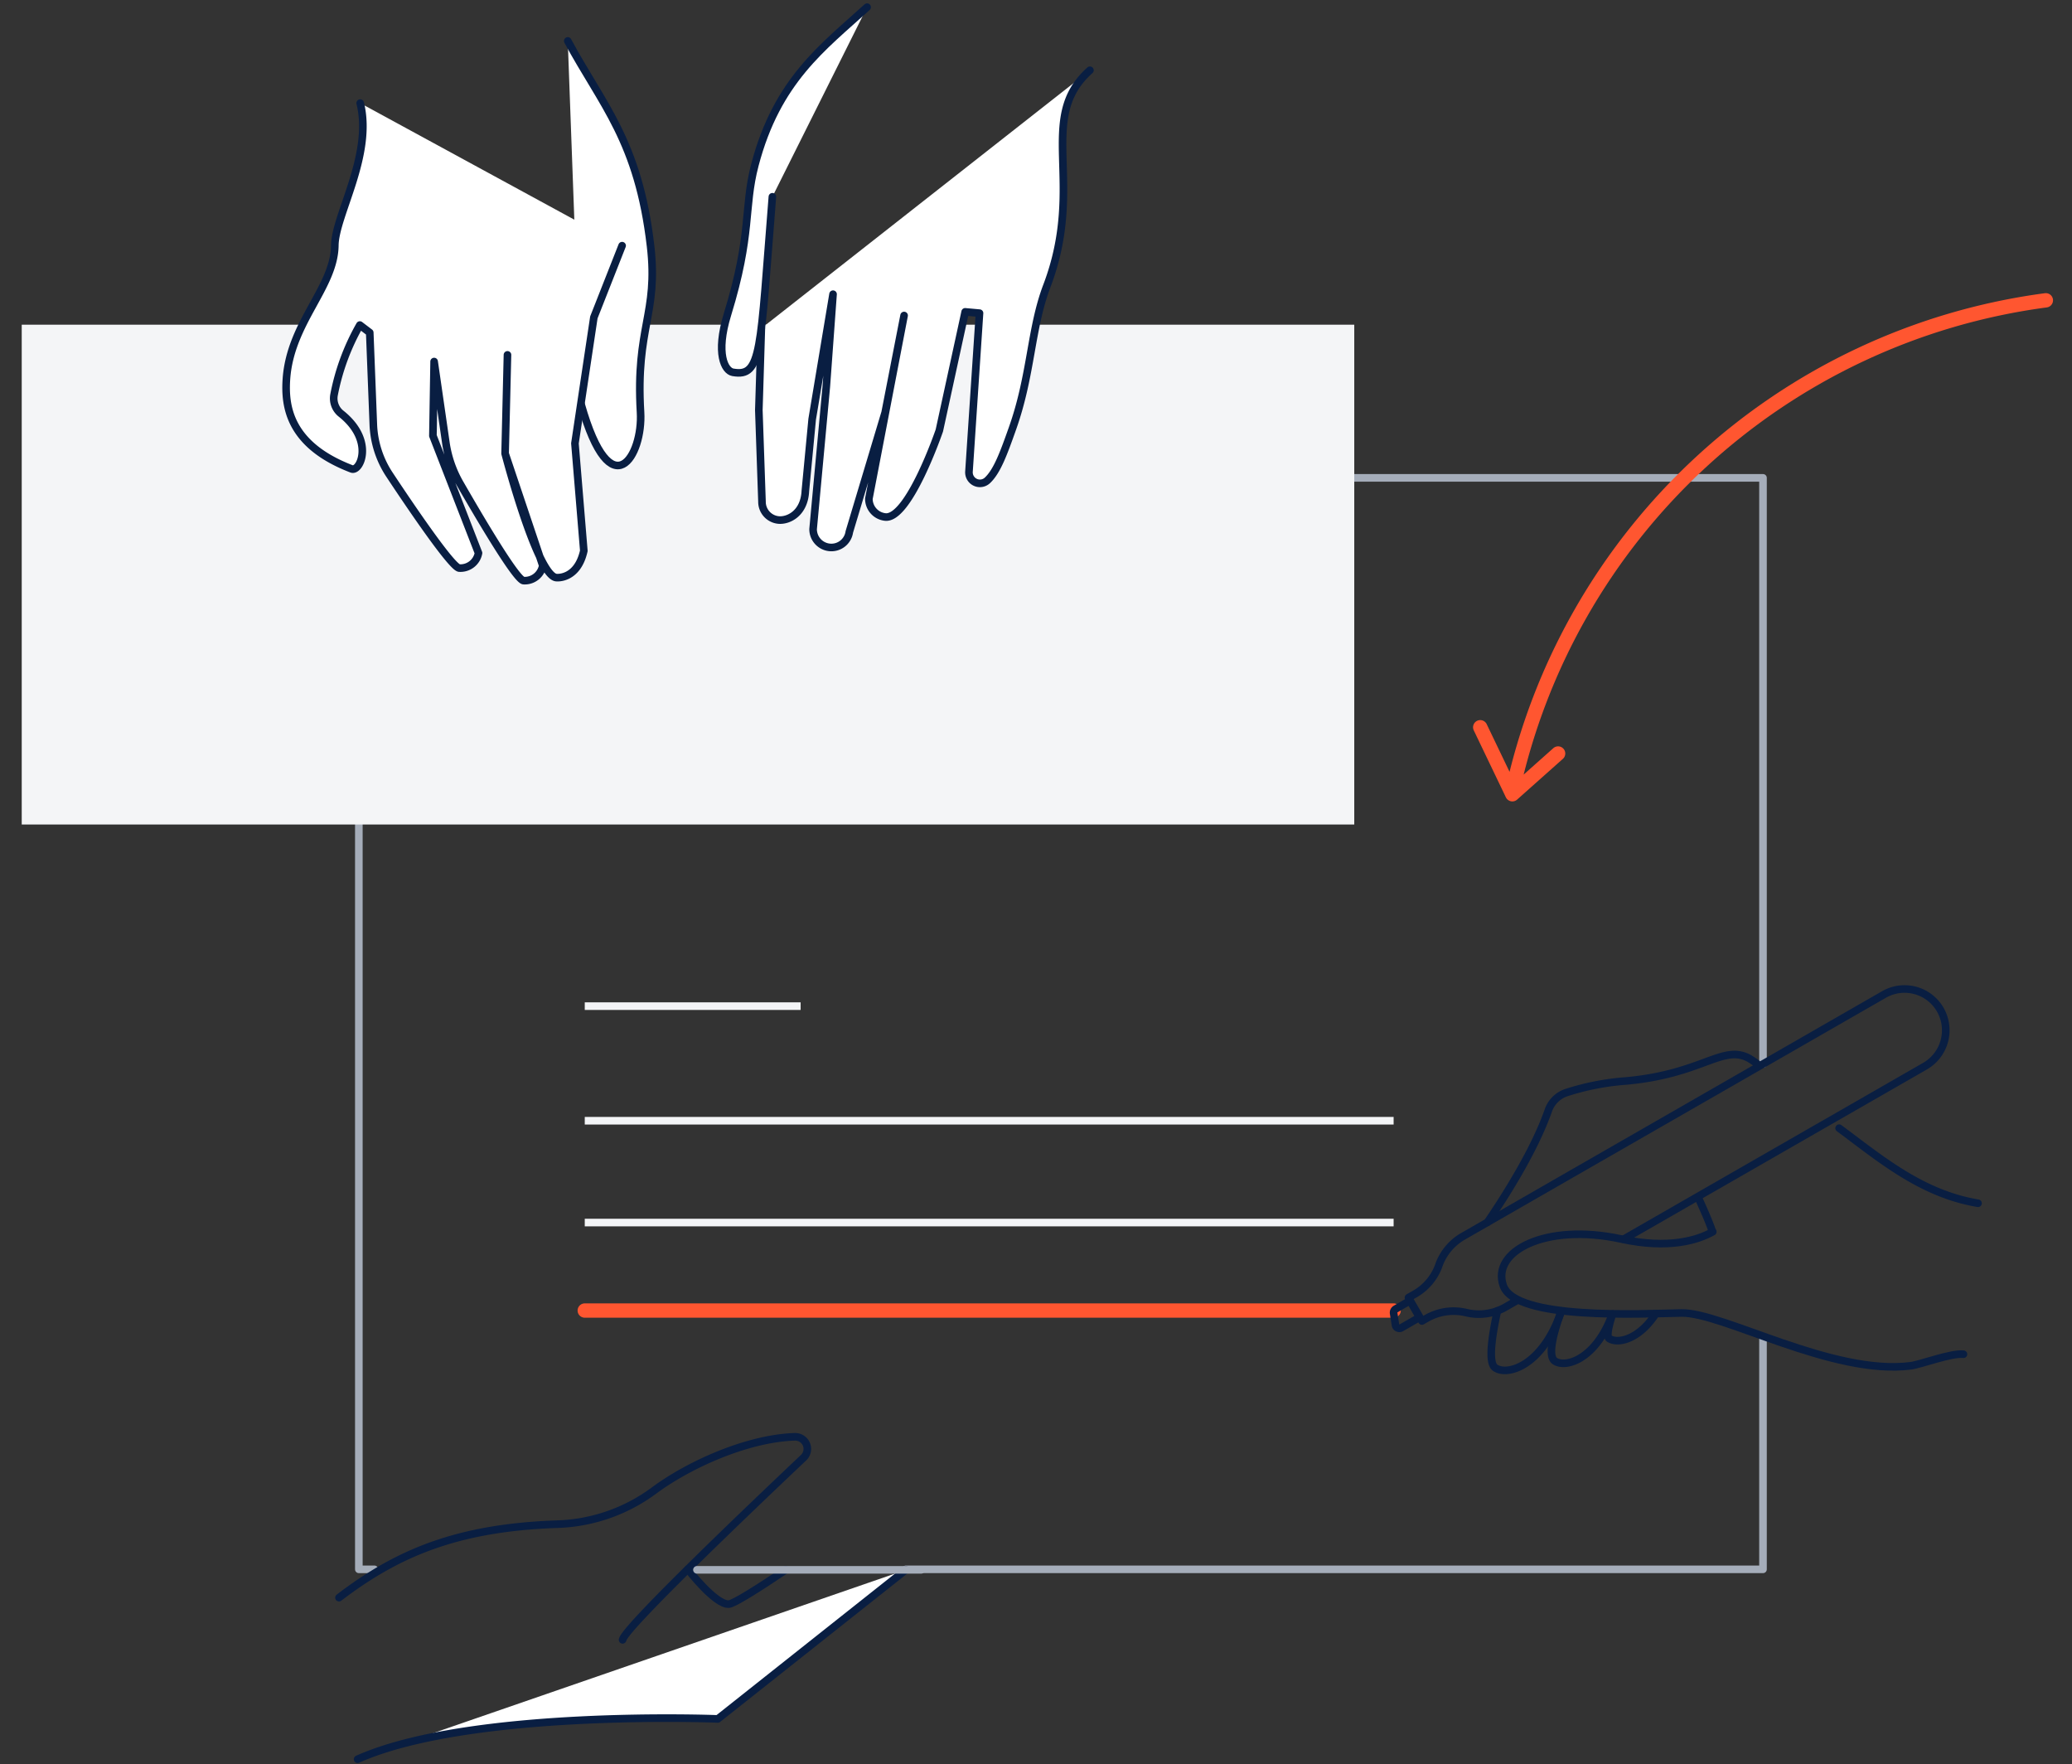 <svg xmlns="http://www.w3.org/2000/svg" fill="none" viewBox="0 0 289 246">
  <rect x="0" y="0" width="289" height="246" fill="#333333" stroke="none"/>
  <path stroke="#A5ADBA" stroke-linecap="round" stroke-linejoin="round" stroke-width="1.06" d="M126.351 218.85h119.55v-32.38M245.901 148.37V66.64H50.051v152.21h2.17"/>
  <path stroke="#F4F5F7" stroke-miterlimit="10" stroke-width="1.06" d="M81.561 156.29h112.82M81.561 170.49h112.82"/>
  <path stroke="#FF5630" stroke-linecap="round" stroke-linejoin="round" stroke-width="2" d="M81.561 182.76h112.82"/>
  <path fill="#F4F5F7" d="M188.891 45.28H3.031v69.7h185.86v-69.7z"/>
  <path stroke="#091E42" stroke-linecap="round" stroke-linejoin="round" stroke-width="1.06" d="M226.451 172.82l42.06-24.15a5.772 5.772 0 002.12-7.86v0a5.748 5.748 0 00-7.86-2.12l-58.73 33.73a7.61 7.61 0 00-3.31 3.91l-.07.21a7.52 7.52 0 01-3.31 3.91l-.9.51 1.88 3.26.66-.38a7.568 7.568 0 015.51-.79 7.473 7.473 0 005.51-.79l1.62-.93M194.641 184.78l-.26-1.65a.591.591 0 01.28-.58l2-1.16 1.33 2.32-2.56 1.47a.549.549 0 01-.79-.4zM217.781 182.82c-1.05 2.84-2 6.3-.89 7 1.57 1 5.75-.35 8-6.56M224.921 183.26s-1.06 3-.48 3.4c1.26.81 4.2.09 6.49-3.43M256.521 157.33c5.71 4.22 11.44 9.14 19.37 10.47"/>
  <path stroke="#091E42" stroke-linecap="round" stroke-linejoin="round" stroke-width="1.06" d="M207.471 170.45c2.72-4 6.58-10.16 8.49-15.59a4.005 4.005 0 012.48-2.48 35.242 35.242 0 018.29-1.63c10.59-.93 13.49-5.07 17.12-3.22.433.247.847.524 1.24.83M236.851 166.97s1.49 3.2 2 4.79M208.861 182.8c-.67 3.05-1.37 7.14-.35 7.91 1.64 1.23 6.64-.14 9.27-7.89"/>
  <path stroke="#091E42" stroke-linecap="round" stroke-linejoin="round" stroke-width="1.06" d="M238.891 171.77c-2 1.14-6.13 2.49-12.84 1-10.44-2.25-18.08 1.72-16.37 6.53 1.71 4.81 19.15 3.91 24.85 3.8 5.7-.11 21.09 8.78 32 7.36 1.36-.18 5.62-1.8 7.33-1.61"/>
  <path fill="#fff" d="M81.051 56.38c4.2 14.8 8.65 7.1 8.29 1.11-.7-11.85 2.5-13.7 1.4-23.17-1.7-14.67-6.77-19.72-11.55-28.61"/>
  <path stroke="#091E42" stroke-linecap="round" stroke-linejoin="round" stroke-width="1.06" d="M81.051 56.38c4.2 14.8 8.65 7.1 8.29 1.11-.7-11.85 2.5-13.7 1.4-23.17-1.7-14.67-6.77-19.72-11.55-28.61"/>
  <path fill="#fff" d="M50.241 14.38c1.8 7.28-3.49 15.62-3.54 19.84-.07 5.88-6.19 10.73-6.75 18.62-.26 3.75.34 9.2 9.09 12.55 1.19.46 3.26-3.93-1.45-7.69a2.71 2.71 0 01-1-2.63 31.736 31.736 0 013.6-9.74l1.38 1.05.5 12.84c.1 2.497.886 4.92 2.27 7 3.13 4.73 8.76 13 9.73 13a2.56 2.56 0 002.67-2.1l-6.36-16.35.17-10.35 1.64 11.34a16.078 16.078 0 002 5.72c2.64 4.59 7.83 13.43 8.84 13.49a2.55 2.55 0 002.67-2.1l-5.25-15.63.33-13.75-.33 13.75s4.49 17.22 7.18 17.31c0 0 2.89.31 3.8-3.74l-1.24-14.98 2.64-17.57 3.94-10"/>
  <path stroke="#091E42" stroke-linecap="round" stroke-linejoin="round" stroke-width="1.06" d="M50.241 14.38c1.8 7.28-3.49 15.62-3.54 19.84-.07 5.88-6.19 10.73-6.75 18.62-.26 3.75.34 9.2 9.09 12.55 1.19.46 3.26-3.93-1.45-7.69a2.71 2.71 0 01-1-2.63v0a31.736 31.736 0 013.6-9.74v0l1.38 1.05.5 12.84c.1 2.497.886 4.92 2.27 7 3.13 4.73 8.76 13 9.73 13a2.56 2.56 0 002.67-2.1l-6.36-16.35.17-10.35 1.64 11.34a16.078 16.078 0 002 5.72c2.64 4.59 7.83 13.43 8.84 13.49a2.55 2.55 0 002.67-2.1l-5.25-15.63.33-13.75-.33 13.75s4.49 17.22 7.18 17.31c0 0 2.89.31 3.8-3.74l-1.24-14.98 2.64-17.57 3.94-10"/>
  <path fill="#fff" d="M152.021 9.8c-7.55 6.73-.55 15.71-6 30.06-2.27 5.95-2.15 12.42-4.8 19.88-1.24 3.5-2.15 6-3.52 7.27a1.528 1.528 0 01-2.55-1.24l1.47-22.1-2-.18-3.6 16.54s-4.31 12.61-7.62 12.06a2.552 2.552 0 01-2.21-2.55l4.91-25.54-2.64 13.52-5 16.66a2.528 2.528 0 01-2.81 2.15 2.55 2.55 0 01-2.24-2.55l1.84-19.86.94-12.89-2.91 17.42-.95 10c-.15 3.21-2.45 4.23-3.81 4.06a2.55 2.55 0 01-2.24-2.55l-.44-12.77.35-11.4"/>
  <path stroke="#091E42" stroke-linecap="round" stroke-linejoin="round" stroke-width="1.06" d="M152.021 9.8c-7.55 6.73-.55 15.71-6 30.06-2.27 5.95-2.15 12.42-4.8 19.88-1.24 3.5-2.15 6-3.52 7.27a1.528 1.528 0 01-2.347-.37 1.54 1.54 0 01-.203-.87l1.47-22.1-2-.18-3.6 16.54s-4.31 12.61-7.62 12.06a2.552 2.552 0 01-2.21-2.55l4.91-25.54-2.64 13.52-5 16.66a2.528 2.528 0 01-2.81 2.15 2.55 2.55 0 01-2.24-2.55l1.84-19.86.94-12.89-2.91 17.42-.95 10c-.15 3.21-2.45 4.23-3.81 4.06a2.55 2.55 0 01-2.24-2.55l-.44-12.77.35-11.4"/>
  <path fill="#fff" d="M107.731 27.44c-1.73 21.52-1.45 25.18-5.51 24.48-1.14-.2-2.43-2.61-.76-8.05 3.49-11.35 2.23-14.78 3.83-20.87 3.1-11.79 9.48-16.39 15.65-22"/>
  <path stroke="#091E42" stroke-linecap="round" stroke-linejoin="round" stroke-width="1.06" d="M107.731 27.44c-1.73 21.52-1.45 25.18-5.51 24.48-1.14-.2-2.43-2.61-.76-8.05 3.49-11.35 2.23-14.78 3.83-20.87 3.1-11.79 9.48-16.39 15.65-22"/>
  <path stroke="#F4F5F7" stroke-miterlimit="10" stroke-width="1.06" d="M81.561 140.31h30.11"/>
  <path stroke="#091E42" stroke-linecap="round" stroke-linejoin="round" stroke-width="1.06" d="M95.931 218.83s3.85 5 5.73 4.87c.74-.07 4.14-2.22 7.94-4.78"/>
  <path fill="#fff" d="M49.881 245.33c15.67-7 50.24-5.62 50.24-5.62l26.23-20.79"/>
  <path stroke="#091E42" stroke-linecap="round" stroke-linejoin="round" stroke-width="1.06" d="M49.881 245.33c15.67-7 50.24-5.62 50.24-5.62l26.23-20.79M86.841 228.68c.2-1.59 18.24-18.78 25.23-25.39a1.687 1.687 0 00-.253-2.659 1.684 1.684 0 00-.977-.261c-6.68.22-14.8 3.92-19.59 7.47a23.92 23.92 0 01-13.47 4.71c-14.13.47-22.48 4.13-30.5 10.25"/>
  <path stroke="#A5ADBA" stroke-linecap="round" stroke-linejoin="round" stroke-width="1.06" d="M128.481 218.92h-31.27"/>
  <path stroke="#FF5630" stroke-linecap="round" stroke-linejoin="round" stroke-width="2" d="M210.881 110.65a88.004 88.004 0 0174.47-68.77M206.461 101.42l4.48 9.34 6.38-5.68"/>
</svg>
